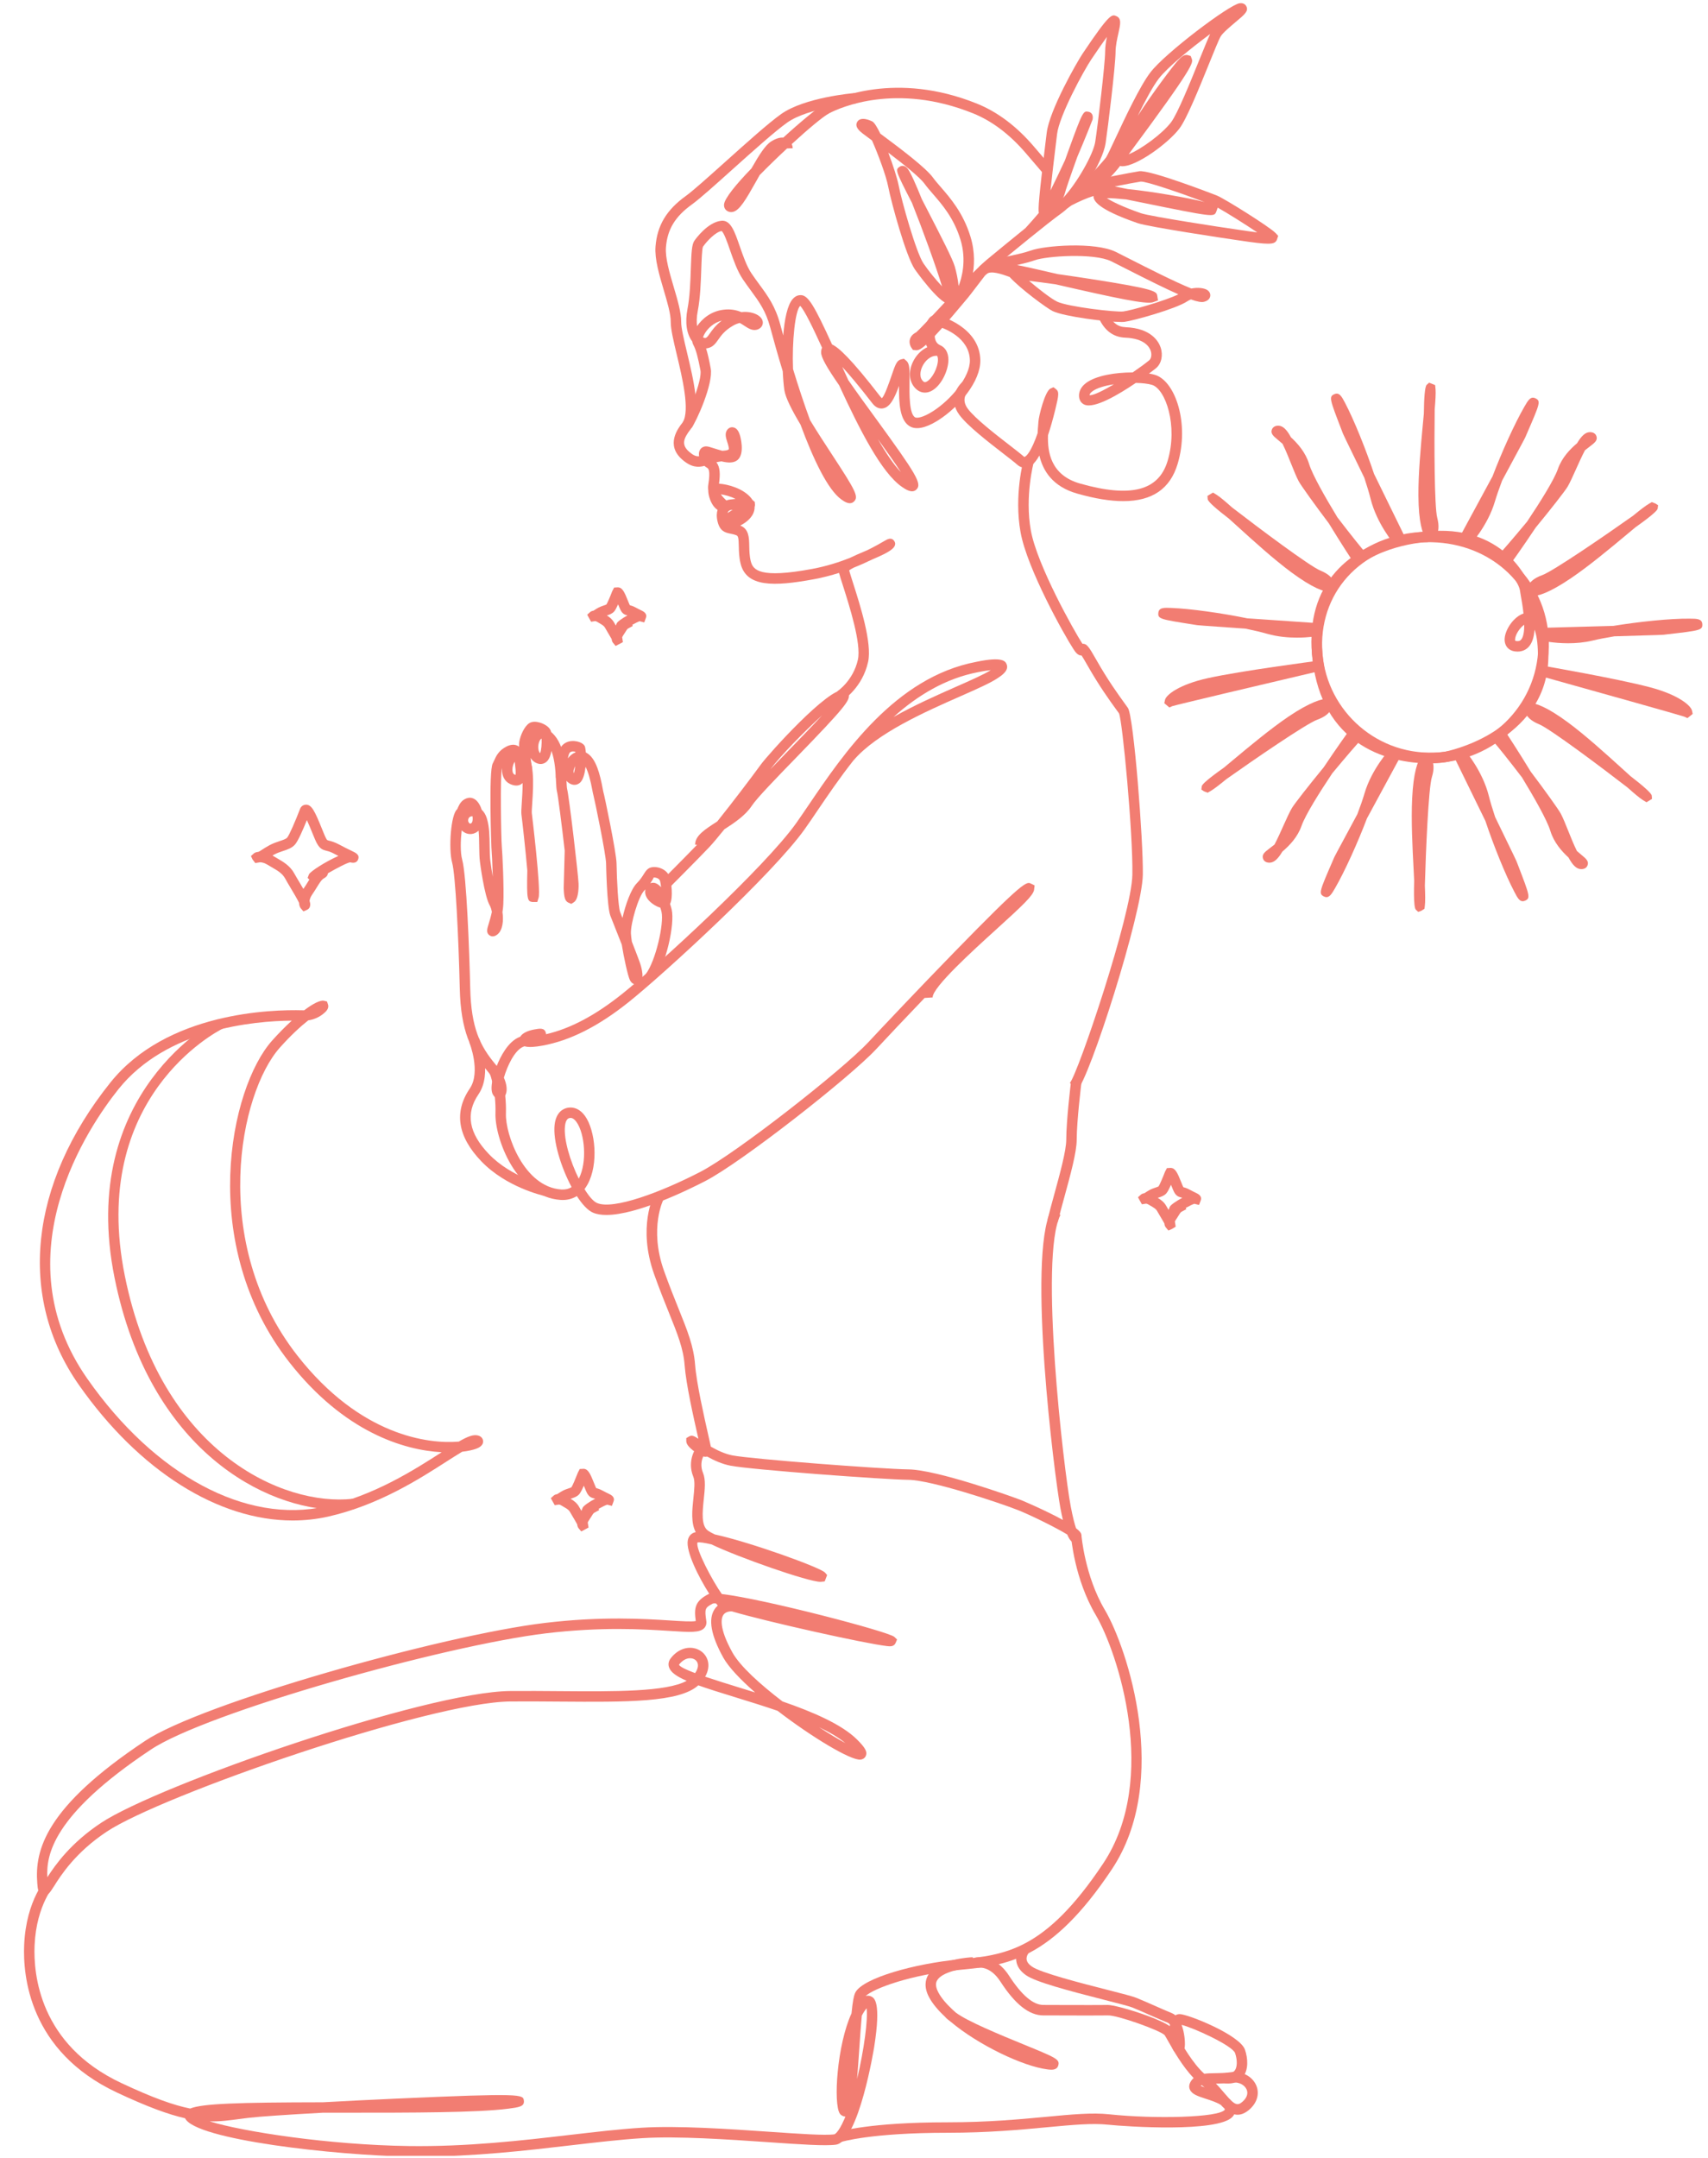 <svg xmlns="http://www.w3.org/2000/svg" xmlns:xlink="http://www.w3.org/1999/xlink" width="342" zoomAndPan="magnify" viewBox="0 0 256.5 324" height="432" preserveAspectRatio="xMidYMid meet" version="1.2"><defs><clipPath id="8cdfbb265f"><path d="M 3 230 L 172 230 L 172 323.684 L 3 323.684 Z M 3 230 "/></clipPath><clipPath id="cbf132a6fc"><path d="M 161 0.316 L 188 0.316 L 188 30 L 161 30 Z M 161 0.316 "/></clipPath><clipPath id="4726936ef9"><path d="M 80.336 110.832 L 80.746 110.832 L 80.746 111.086 L 80.336 111.086 Z M 80.336 110.832 "/></clipPath><clipPath id="21e7299779"><path d="M 80.723 111 C 79.973 111.223 80.574 110.848 80.574 110.848 "/></clipPath></defs><g id="ce3df31194"><path style=" stroke:none;fill-rule:nonzero;fill:#f27d72;fill-opacity:1;" d="M 43.957 228.293 C 32.805 228.293 20.906 220.871 11.84 207.926 C 2.609 194.754 4.375 177.793 16.559 162.559 C 25.039 151.957 40.82 151.562 45.438 151.688 C 45.52 151.691 45.602 151.688 45.68 151.688 C 47.023 150.672 48.109 150.137 48.648 150.258 L 49.105 150.367 L 49.273 150.863 C 49.422 151.426 48.961 151.852 48.766 152.031 C 48.086 152.66 47.23 153.062 46.289 153.203 C 45.172 154.086 43.703 155.418 42.035 157.285 C 35.957 164.086 31.383 186.574 44.664 203.539 C 54.113 215.605 64.367 216.84 68.895 216.449 C 70.262 215.656 71.102 215.352 71.793 215.531 C 72.328 215.672 72.535 216.062 72.551 216.379 C 72.586 217.121 71.762 217.426 71.492 217.527 C 71.035 217.695 70.324 217.863 69.406 217.969 C 68.695 218.395 67.883 218.914 67.117 219.402 C 63.016 222.039 56.82 226.02 49.234 227.719 C 47.504 228.102 45.738 228.293 43.957 228.293 Z M 43.82 153.242 C 38.086 153.293 25.039 154.473 17.785 163.539 C 13.395 169.027 0.074 188.395 13.125 207.023 C 23.27 221.512 36.984 228.859 48.891 226.184 C 56.203 224.547 62.262 220.656 66.27 218.082 C 66.293 218.07 66.312 218.055 66.336 218.043 C 60.664 217.742 51.676 215.039 43.43 204.508 C 29.621 186.871 34.492 163.371 40.863 156.242 C 41.855 155.129 42.863 154.113 43.82 153.242 Z M 43.82 153.242 "/><path style=" stroke:none;fill-rule:nonzero;fill:#f27d72;fill-opacity:1;" d="M 214.789 114.578 C 214.664 114.578 214.543 114.578 214.414 114.578 C 204.598 114.371 196.773 106.219 196.977 96.398 C 197.176 86.75 204.91 79.648 215.039 79.844 C 225.246 80.055 232.793 87.488 232.594 97.137 C 232.391 106.832 224.441 114.578 214.789 114.578 Z M 214.617 81.41 C 210.367 81.41 206.418 82.855 203.465 85.508 C 200.383 88.273 198.637 92.152 198.547 96.43 C 198.359 105.387 205.496 112.82 214.449 113.008 C 223.41 113.223 230.84 106.059 231.023 97.105 C 231.109 92.84 229.492 88.891 226.473 85.988 C 223.492 83.129 219.422 81.504 215.008 81.414 C 214.879 81.41 214.75 81.41 214.617 81.41 Z M 214.617 81.41 "/><path style=" stroke:none;fill-rule:nonzero;fill:#f27d72;fill-opacity:1;" d="M 214.641 114.613 C 211.73 114.613 207.297 114.004 203.582 111.281 C 199.727 108.453 197.52 104.047 197.027 98.184 C 196.605 93.156 197.805 89.012 200.586 85.863 C 205.465 80.34 213.445 79.859 214.082 79.828 C 225.715 78.52 229.656 87.141 229.805 88.414 C 229.828 88.578 229.879 88.852 229.941 89.195 C 230.121 90.195 230.281 91.188 230.375 92.129 C 231.453 92.566 232.484 94.078 232.531 98.234 C 232.668 110.578 219.004 114.027 217.449 114.379 C 216.965 114.488 215.957 114.613 214.641 114.613 Z M 216.352 81.27 C 215.68 81.27 214.973 81.309 214.23 81.391 L 214.176 81.395 C 214.098 81.398 206.281 81.781 201.754 86.91 C 199.273 89.727 198.211 93.473 198.594 98.051 C 199.043 103.441 201.035 107.469 204.512 110.016 C 209.379 113.582 215.781 113.145 217.102 112.848 C 219.438 112.32 231.082 109.133 230.961 98.25 C 230.941 96.418 230.723 95.25 230.449 94.535 C 230.375 95.629 230.113 96.539 229.555 97.137 C 229.207 97.512 228.57 97.93 227.562 97.812 C 226.516 97.695 225.887 96.922 225.965 95.844 C 226.062 94.52 227.285 92.629 228.793 92.113 C 228.676 91.035 228.496 90.027 228.395 89.477 C 228.324 89.09 228.27 88.785 228.25 88.602 C 228.133 87.645 224.984 81.27 216.352 81.27 Z M 228.902 93.801 C 228.23 94.266 227.582 95.262 227.531 95.953 C 227.512 96.227 227.555 96.234 227.738 96.254 C 228.129 96.297 228.305 96.18 228.41 96.066 C 228.789 95.66 228.91 94.793 228.902 93.801 Z M 228.902 93.801 "/><path style=" stroke:none;fill-rule:nonzero;fill:#f27d72;fill-opacity:1;" d="M 214.199 81.395 L 214.164 80.883 C 213.609 80.141 213.039 78.41 213.012 74.418 C 212.988 71.129 213.363 67.078 213.668 63.82 C 213.723 63.219 213.777 62.645 213.828 62.098 C 213.855 59.75 213.977 58.027 214.258 57.777 L 214.621 57.457 L 215.523 57.82 L 215.586 58.445 C 215.633 59.039 215.574 60.09 215.457 61.453 C 215.387 66.418 215.395 76.074 215.84 77.75 C 216.156 78.957 216.074 79.91 215.598 80.578 C 215.348 80.922 215.047 81.121 214.785 81.238 L 214.738 81.359 C 214.699 81.344 214.66 81.324 214.617 81.301 C 214.398 81.375 214.234 81.391 214.199 81.395 Z M 214.199 81.395 "/><path style=" stroke:none;fill-rule:nonzero;fill:#f27d72;fill-opacity:1;" d="M 200.223 89.164 L 199.793 88.887 C 198.871 88.887 197.141 88.305 193.926 85.93 C 191.285 83.977 188.27 81.242 185.852 79.047 C 185.402 78.641 184.973 78.25 184.566 77.883 C 182.703 76.453 181.398 75.32 181.367 74.945 L 181.328 74.461 L 182.16 73.957 L 182.695 74.285 C 183.203 74.602 184.008 75.281 185.027 76.191 C 188.961 79.23 196.684 85.016 198.293 85.668 C 199.445 86.137 200.16 86.773 200.406 87.559 C 200.535 87.965 200.512 88.324 200.445 88.605 L 200.516 88.715 C 200.48 88.738 200.441 88.758 200.398 88.777 C 200.328 88.992 200.242 89.133 200.223 89.164 Z M 200.223 89.164 "/><path style=" stroke:none;fill-rule:nonzero;fill:#f27d72;fill-opacity:1;" d="M 209.383 81.711 C 209.277 81.586 206.762 78.602 205.84 74.934 C 205.613 74.031 205.285 72.93 204.887 71.734 C 201.727 65.258 201.684 65.125 201.664 65.07 C 201.648 65.02 201.566 64.812 201.453 64.512 C 199.691 59.938 199.547 59.562 200.375 59.188 C 201.129 58.848 201.492 59.535 201.996 60.492 C 203.344 63.059 205.133 67.496 206.348 71.152 C 207.863 74.254 209.656 77.914 211.102 80.863 L 209.691 81.555 C 209.68 81.527 209.668 81.504 209.652 81.477 Z M 209.383 81.711 "/><path style=" stroke:none;fill-rule:nonzero;fill:#f27d72;fill-opacity:1;" d="M 194.781 95.738 C 193.457 95.738 191.875 95.609 190.324 95.168 C 189.43 94.914 188.309 94.648 187.074 94.395 C 179.887 93.895 179.746 93.863 179.691 93.848 C 179.648 93.84 179.434 93.809 179.125 93.758 C 174.262 92.992 173.867 92.93 173.953 92.023 C 174.035 91.203 174.816 91.234 175.895 91.277 C 178.789 91.391 183.523 92.059 187.301 92.836 C 190.746 93.074 194.812 93.355 198.09 93.578 L 197.98 95.145 C 197.953 95.141 197.926 95.141 197.898 95.137 L 197.965 95.488 C 197.871 95.504 196.562 95.738 194.781 95.738 Z M 194.781 95.738 "/><path style=" stroke:none;fill-rule:nonzero;fill:#f27d72;fill-opacity:1;" d="M 203.258 84.426 C 203.113 84.211 201.395 81.594 199.555 78.574 C 197.461 75.797 195.387 72.914 195.031 72.254 C 194.691 71.625 194.309 70.66 193.898 69.641 C 193.57 68.816 193.07 67.562 192.609 66.637 C 192.352 66.406 192.109 66.207 191.906 66.039 C 191.227 65.477 190.777 65.105 191.008 64.484 C 191.074 64.305 191.324 63.902 191.977 63.914 C 192.691 63.93 193.27 64.551 193.867 65.656 C 194.871 66.578 196.062 67.91 196.594 69.66 C 197.09 71.293 199.02 74.668 200.852 77.688 C 202.809 80.242 204.723 82.645 205.051 82.934 L 204.215 84.254 C 204.148 84.219 204.047 84.133 203.91 83.996 Z M 203.258 84.426 "/><path style=" stroke:none;fill-rule:nonzero;fill:#f27d72;fill-opacity:1;" d="M 229.52 89.77 C 229.5 89.738 229.418 89.594 229.355 89.375 C 229.312 89.355 229.277 89.332 229.242 89.309 L 229.316 89.203 C 229.262 88.922 229.254 88.559 229.398 88.16 C 229.68 87.387 230.418 86.777 231.59 86.359 C 233.227 85.773 241.18 80.312 245.234 77.441 C 246.293 76.574 247.125 75.926 247.645 75.629 L 248.062 75.387 L 248.598 75.594 L 249.004 75.859 L 248.945 76.344 C 248.93 76.473 248.762 76.684 248.465 76.961 L 248.469 76.965 C 248.461 76.969 248.457 76.973 248.449 76.977 C 247.883 77.504 246.875 78.27 245.625 79.152 C 245.207 79.5 244.758 79.871 244.297 80.258 C 241.785 82.352 238.66 84.957 235.941 86.801 C 232.652 89.027 230.906 89.555 229.977 89.512 Z M 229.52 89.77 "/><path style=" stroke:none;fill-rule:nonzero;fill:#f27d72;fill-opacity:1;" d="M 220.672 81.941 L 220.41 81.703 C 220.398 81.727 220.387 81.75 220.371 81.773 L 218.992 81.027 C 220.559 78.137 222.5 74.551 224.145 71.512 C 225.516 67.906 227.48 63.555 228.934 61.051 C 229.477 60.113 229.859 59.441 230.605 59.812 C 231.418 60.223 231.258 60.59 229.301 65.105 C 229.18 65.391 229.09 65.59 229.066 65.648 C 229.051 65.695 229.004 65.824 225.582 72.156 C 225.137 73.336 224.758 74.426 224.492 75.32 C 223.422 78.945 220.785 81.824 220.672 81.941 Z M 220.672 81.941 "/><path style=" stroke:none;fill-rule:nonzero;fill:#f27d72;fill-opacity:1;" d="M 235.5 96.582 C 233.309 96.582 231.617 96.207 231.512 96.184 L 231.594 95.836 C 231.562 95.836 231.535 95.84 231.508 95.84 L 231.465 94.27 C 234.75 94.184 238.824 94.07 242.281 93.973 C 246.086 93.355 250.848 92.848 253.738 92.887 C 254.816 92.891 255.598 92.891 255.645 93.715 C 255.695 94.625 255.297 94.672 250.398 95.234 C 250.094 95.27 249.879 95.297 249.82 95.305 C 249.777 95.312 249.637 95.336 242.438 95.539 C 241.195 95.742 240.066 95.961 239.16 96.18 C 237.906 96.48 236.633 96.582 235.5 96.582 Z M 235.5 96.582 "/><path style=" stroke:none;fill-rule:nonzero;fill:#f27d72;fill-opacity:1;" d="M 226.684 84.91 L 226.047 84.453 C 225.906 84.586 225.801 84.668 225.73 84.703 L 225.055 83.285 C 225.34 83.043 227.305 80.762 229.336 78.312 C 231.305 75.367 233.387 72.051 233.949 70.438 C 234.551 68.707 235.797 67.426 236.84 66.547 C 237.473 65.48 238.07 64.883 238.777 64.883 C 238.785 64.883 238.793 64.883 238.805 64.883 C 239.48 64.898 239.688 65.312 239.746 65.492 C 239.953 66.121 239.488 66.477 238.785 67.012 C 238.562 67.18 238.301 67.379 238.02 67.609 C 237.547 68.512 237 69.727 236.641 70.531 C 236.191 71.531 235.77 72.477 235.406 73.09 C 235.023 73.734 232.836 76.527 230.625 79.211 C 228.664 82.156 226.836 84.703 226.684 84.91 Z M 226.684 84.91 "/><path style=" stroke:none;fill-rule:nonzero;fill:#f27d72;fill-opacity:1;" d="M 212.98 136.918 L 212.625 136.582 C 212.531 136.492 212.465 136.227 212.418 135.824 C 212.418 135.82 212.418 135.812 212.418 135.805 C 212.332 135.035 212.328 133.77 212.375 132.242 C 212.348 131.695 212.32 131.117 212.289 130.52 C 212.117 127.254 211.91 123.188 212.07 119.902 C 212.262 115.938 212.898 114.227 213.48 113.504 L 213.547 112.98 C 213.582 112.988 213.746 113.008 213.957 113.09 C 214 113.07 214.043 113.055 214.082 113.039 L 214.125 113.164 C 214.379 113.289 214.676 113.5 214.906 113.855 C 215.359 114.543 215.402 115.496 215.031 116.688 C 214.52 118.348 214.113 127.988 213.98 132.957 C 214.035 134.32 214.055 135.379 213.98 135.969 L 213.922 136.449 L 213.438 136.754 Z M 212.98 136.918 "/><path style=" stroke:none;fill-rule:nonzero;fill:#f27d72;fill-opacity:1;" d="M 181.355 119.023 L 180.82 118.816 L 180.414 118.551 L 180.473 118.066 C 180.488 117.938 180.66 117.727 180.953 117.449 L 180.953 117.445 C 180.957 117.441 180.965 117.438 180.969 117.434 C 181.535 116.906 182.543 116.145 183.793 115.262 C 184.215 114.914 184.66 114.543 185.121 114.156 C 187.633 112.062 190.758 109.453 193.477 107.609 C 196.766 105.383 198.602 104.879 199.441 104.898 L 199.898 104.641 C 199.918 104.672 200 104.816 200.062 105.035 C 200.105 105.055 200.141 105.078 200.176 105.102 L 200.105 105.211 C 200.156 105.492 200.164 105.855 200.02 106.25 C 199.738 107.027 199 107.633 197.828 108.055 C 196.195 108.637 188.234 114.105 184.18 116.977 C 183.125 117.84 182.293 118.488 181.777 118.781 Z M 181.355 119.023 "/><path style=" stroke:none;fill-rule:nonzero;fill:#f27d72;fill-opacity:1;" d="M 199.203 134.703 C 199.086 134.703 198.957 134.672 198.816 134.598 C 198.004 134.188 198.16 133.82 200.117 129.309 C 200.242 129.02 200.328 128.82 200.352 128.762 C 200.367 128.719 200.414 128.586 203.84 122.246 C 204.289 121.07 204.664 119.984 204.926 119.09 C 205.996 115.465 208.637 112.59 208.75 112.469 L 209.008 112.711 C 209.02 112.684 209.035 112.66 209.047 112.637 L 210.426 113.383 C 208.863 116.27 206.922 119.852 205.277 122.891 C 203.91 126.496 201.941 130.855 200.488 133.363 C 200.047 134.117 199.707 134.703 199.203 134.703 Z M 199.203 134.703 "/><path style=" stroke:none;fill-rule:nonzero;fill:#f27d72;fill-opacity:1;" d="M 190.641 129.527 C 190.633 129.527 190.625 129.527 190.617 129.527 C 189.938 129.516 189.73 129.098 189.672 128.918 C 189.469 128.289 189.934 127.934 190.633 127.398 C 190.855 127.234 191.117 127.035 191.402 126.801 C 191.875 125.902 192.418 124.684 192.777 123.879 C 193.227 122.879 193.652 121.934 194.016 121.32 C 194.398 120.676 196.586 117.887 198.789 115.203 C 200.754 112.258 202.586 109.711 202.738 109.5 L 203.371 109.961 C 203.516 109.828 203.625 109.742 203.691 109.711 L 204.363 111.129 C 204.078 111.367 202.117 113.645 200.082 116.098 C 198.117 119.043 196.035 122.359 195.469 123.977 C 194.867 125.703 193.621 126.984 192.578 127.863 C 191.945 128.93 191.348 129.527 190.641 129.527 Z M 190.641 129.527 "/><path style=" stroke:none;fill-rule:nonzero;fill:#f27d72;fill-opacity:1;" d="M 247.262 120.453 L 246.723 120.129 C 246.219 119.812 245.418 119.133 244.398 118.227 C 240.473 115.191 232.738 109.395 231.129 108.742 C 229.973 108.273 229.258 107.637 229.012 106.852 C 228.887 106.449 228.906 106.086 228.973 105.809 L 228.902 105.695 C 228.938 105.676 228.977 105.656 229.02 105.637 C 229.09 105.418 229.18 105.277 229.199 105.246 L 229.629 105.523 C 230.551 105.527 232.277 106.105 235.492 108.48 C 238.137 110.438 241.152 113.176 243.578 115.371 C 244.023 115.777 244.457 116.168 244.859 116.531 C 246.719 117.965 248.023 119.094 248.055 119.469 L 248.09 119.953 Z M 247.262 120.453 "/><path style=" stroke:none;fill-rule:nonzero;fill:#f27d72;fill-opacity:1;" d="M 228.676 135.316 C 228.156 135.316 227.84 134.707 227.426 133.918 C 226.078 131.355 224.289 126.922 223.07 123.258 C 221.555 120.156 219.766 116.5 218.32 113.547 L 219.73 112.859 C 219.742 112.883 219.754 112.906 219.766 112.934 L 220.035 112.703 C 220.141 112.828 222.66 115.812 223.578 119.477 C 223.805 120.383 224.137 121.484 224.535 122.68 C 227.695 129.156 227.738 129.293 227.754 129.344 C 227.77 129.387 227.848 129.59 227.961 129.879 C 229.727 134.473 229.871 134.852 229.043 135.227 C 228.91 135.285 228.789 135.316 228.676 135.316 Z M 228.676 135.316 "/><path style=" stroke:none;fill-rule:nonzero;fill:#f27d72;fill-opacity:1;" d="M 237.477 130.496 C 237.465 130.496 237.453 130.496 237.441 130.496 C 236.727 130.48 236.148 129.859 235.555 128.754 C 234.547 127.832 233.355 126.5 232.824 124.75 C 232.328 123.121 230.402 119.746 228.566 116.727 C 226.613 114.172 224.695 111.766 224.371 111.477 L 225.203 110.156 C 225.27 110.191 225.375 110.281 225.508 110.418 L 226.164 109.984 C 226.305 110.203 228.031 112.82 229.871 115.848 C 231.965 118.617 234.031 121.496 234.387 122.156 C 234.727 122.785 235.109 123.75 235.52 124.77 C 235.848 125.594 236.348 126.848 236.812 127.773 C 237.07 128.004 237.309 128.203 237.512 128.371 C 238.191 128.934 238.641 129.309 238.41 129.926 C 238.348 130.102 238.129 130.496 237.477 130.496 Z M 237.477 130.496 "/><path style=" stroke:none;fill-rule:nonzero;fill:#f27d72;fill-opacity:1;" d="M 175.609 106.223 L 174.848 105.582 L 174.957 105.07 C 175.141 104.324 177.051 102.777 181.406 101.816 C 186.336 100.727 197.352 99.285 197.816 99.227 L 198.098 100.77 C 189.598 102.762 176.711 105.812 176.055 106.023 Z M 175.609 106.223 "/><path style=" stroke:none;fill-rule:nonzero;fill:#f27d72;fill-opacity:1;" d="M 253.414 107.82 L 252.914 107.594 C 252.32 107.379 239.57 103.801 231.16 101.453 L 231.504 99.922 C 231.969 100 242.914 101.898 247.793 103.191 C 252.105 104.332 253.949 105.957 254.102 106.711 L 254.199 107.191 Z M 253.414 107.82 "/><path style=" stroke:none;fill-rule:nonzero;fill:#f27d72;fill-opacity:1;" d="M 45.57 136.844 L 45.172 136.379 C 45.027 136.207 44.93 135.918 44.91 135.555 C 44.652 135.008 44.043 133.98 43.645 133.32 C 43.328 132.785 43.027 132.281 42.82 131.895 C 42.398 131.129 41.688 130.719 40.789 130.199 C 40.562 130.07 40.332 129.934 40.102 129.793 C 39.672 129.527 39.273 129.473 39.051 129.465 C 39.008 129.473 38.969 129.48 38.926 129.488 L 38.344 129.582 L 37.938 129.062 L 37.684 128.531 L 38.125 128.137 C 38.266 128.008 38.504 127.93 38.797 127.902 C 38.93 127.855 39.066 127.77 39.316 127.605 C 39.586 127.426 39.926 127.203 40.418 126.934 C 40.98 126.625 41.523 126.445 42 126.285 C 42.496 126.121 42.926 125.98 43.125 125.766 C 43.434 125.422 44.371 123.25 45.066 121.438 L 45.109 121.34 C 45.301 120.992 45.602 120.82 46.004 120.816 C 46.824 120.863 47.27 121.785 48.336 124.406 C 48.586 125.027 48.809 125.582 48.961 125.863 C 49.117 126.145 49.117 126.145 49.418 126.223 C 49.75 126.305 50.254 126.43 51.008 126.84 C 51.676 127.207 52.324 127.516 52.77 127.73 C 53.48 128.07 54.039 128.34 53.781 129.035 C 53.664 129.348 53.363 129.684 52.594 129.473 C 52.191 129.5 50.531 130.371 49.242 131.121 C 49.23 131.359 49.094 131.633 48.648 131.875 C 48.293 132.07 47.996 132.555 47.586 133.219 C 47.375 133.562 47.137 133.941 46.852 134.355 C 46.602 134.723 46.512 135.047 46.488 135.266 C 46.531 135.391 46.559 135.5 46.574 135.594 C 46.676 136.273 46.285 136.527 46.113 136.602 Z M 40.918 128.453 C 40.922 128.453 40.922 128.453 40.922 128.453 C 41.145 128.59 41.363 128.715 41.578 128.84 C 42.555 129.406 43.562 129.988 44.195 131.145 C 44.398 131.516 44.688 132 44.996 132.516 C 45.207 132.867 45.391 133.184 45.559 133.469 C 45.559 133.469 45.562 133.465 45.562 133.465 C 45.832 133.074 46.051 132.715 46.25 132.395 C 46.32 132.281 46.391 132.168 46.457 132.062 L 46.195 131.816 L 46.391 131.297 C 46.57 130.848 48.914 129.355 50.816 128.516 C 50.633 128.422 50.445 128.324 50.25 128.219 C 49.676 127.902 49.324 127.812 49.039 127.746 C 48.453 127.598 48.035 127.441 47.586 126.613 C 47.414 126.305 47.16 125.691 46.879 125 C 46.676 124.492 46.363 123.73 46.086 123.133 C 45.551 124.461 44.754 126.32 44.277 126.832 C 43.801 127.344 43.168 127.555 42.492 127.777 C 42.059 127.922 41.609 128.07 41.172 128.309 C 41.082 128.359 41 128.406 40.918 128.453 Z M 40.918 128.453 "/><path style=" stroke:none;fill-rule:nonzero;fill:#f27d72;fill-opacity:1;" d="M 92.453 96.988 L 92.066 96.523 C 91.949 96.387 91.875 96.184 91.852 95.949 C 91.73 95.727 91.453 95.262 91.273 94.961 C 91.117 94.691 90.965 94.441 90.859 94.25 C 90.711 93.977 90.453 93.82 90.008 93.562 L 89.656 93.355 C 89.543 93.285 89.438 93.262 89.371 93.254 C 89.363 93.258 89.352 93.258 89.344 93.258 L 88.77 93.352 L 88.184 92.297 L 88.621 91.902 C 88.754 91.785 88.93 91.719 89.125 91.691 C 89.164 91.672 89.203 91.641 89.258 91.605 C 89.398 91.512 89.574 91.398 89.832 91.254 C 90.125 91.098 90.414 90.996 90.676 90.91 C 90.824 90.859 91.023 90.793 91.074 90.75 C 91.199 90.578 91.637 89.566 91.949 88.746 L 92.23 88.215 L 92.805 88.184 C 93.496 88.223 93.785 88.93 94.305 90.211 C 94.418 90.488 94.516 90.738 94.586 90.871 C 94.812 90.93 95.082 91.008 95.445 91.207 C 95.77 91.387 96.082 91.535 96.297 91.641 C 96.605 91.789 97.25 92.098 96.996 92.781 L 96.75 93.453 L 96.066 93.273 C 95.836 93.344 95.387 93.57 94.949 93.812 L 95.035 93.98 L 94.277 94.395 C 94.199 94.441 94.039 94.691 93.902 94.918 C 93.797 95.094 93.676 95.285 93.527 95.496 C 93.477 95.578 93.445 95.645 93.43 95.699 C 93.441 95.742 93.449 95.785 93.457 95.824 L 93.547 96.414 Z M 91.141 92.41 C 91.547 92.66 91.953 92.977 92.238 93.496 C 92.301 93.617 92.387 93.762 92.484 93.922 L 92.609 93.605 C 92.707 93.355 93.43 92.832 94.23 92.402 C 94.215 92.398 94.203 92.395 94.188 92.391 C 93.848 92.305 93.512 92.184 93.215 91.637 C 93.125 91.477 92.992 91.16 92.848 90.801 C 92.844 90.781 92.832 90.762 92.824 90.742 C 92.605 91.23 92.391 91.641 92.219 91.824 C 91.918 92.152 91.52 92.281 91.172 92.398 C 91.16 92.402 91.152 92.406 91.141 92.41 Z M 95.934 93.242 C 95.938 93.242 95.945 93.242 95.949 93.246 Z M 95.934 93.242 "/><path style=" stroke:none;fill-rule:nonzero;fill:#f27d72;fill-opacity:1;" d="M 87.293 229.938 L 86.902 229.477 C 86.781 229.332 86.703 229.121 86.68 228.875 C 86.551 228.625 86.242 228.109 86.047 227.777 C 85.875 227.492 85.711 227.219 85.598 227.012 C 85.43 226.703 85.141 226.527 84.645 226.242 L 84.27 226.02 C 84.129 225.93 84 225.906 83.922 225.898 C 83.91 225.902 83.898 225.902 83.887 225.906 L 83.309 225.996 L 82.719 224.945 L 83.156 224.551 C 83.289 224.434 83.465 224.367 83.668 224.34 C 83.711 224.316 83.781 224.27 83.844 224.23 C 83.992 224.133 84.184 224.008 84.457 223.855 C 84.77 223.684 85.082 223.578 85.363 223.484 C 85.523 223.43 85.77 223.348 85.82 223.297 C 85.965 223.105 86.438 222 86.785 221.098 L 87.066 220.562 L 87.648 220.531 C 88.355 220.57 88.66 221.324 89.215 222.688 C 89.344 223 89.453 223.285 89.531 223.426 C 89.73 223.484 90.039 223.562 90.484 223.805 C 90.84 224 91.18 224.16 91.414 224.277 C 91.758 224.441 92.395 224.746 92.141 225.43 L 91.891 226.102 L 91.191 225.918 C 90.938 225.988 90.398 226.262 89.891 226.543 L 89.984 226.727 L 89.219 227.145 C 89.113 227.203 88.953 227.461 88.785 227.734 C 88.672 227.926 88.539 228.133 88.383 228.363 C 88.312 228.465 88.277 228.555 88.262 228.621 C 88.277 228.672 88.285 228.723 88.293 228.77 L 88.383 229.355 Z M 87.395 226.977 C 87.398 226.98 87.398 226.984 87.402 226.992 C 87.402 226.988 87.402 226.988 87.406 226.984 Z M 85.688 225.031 C 86.16 225.312 86.648 225.66 86.977 226.262 C 87.066 226.422 87.188 226.625 87.316 226.848 L 87.5 226.379 C 87.609 226.102 88.469 225.5 89.383 225.023 C 89.301 224.996 89.234 224.98 89.168 224.965 C 88.812 224.875 88.469 224.746 88.156 224.18 C 88.062 224.004 87.918 223.664 87.762 223.277 C 87.734 223.215 87.707 223.145 87.676 223.07 C 87.422 223.652 87.164 224.156 86.969 224.367 C 86.648 224.711 86.246 224.844 85.859 224.973 C 85.805 224.992 85.746 225.012 85.688 225.031 Z M 91.066 225.887 C 91.07 225.887 91.074 225.887 91.078 225.891 Z M 91.066 225.887 "/><path style=" stroke:none;fill-rule:nonzero;fill:#f27d72;fill-opacity:1;" d="M 175.469 184.758 L 175.078 184.293 C 174.957 184.148 174.879 183.941 174.859 183.695 C 174.73 183.449 174.43 182.945 174.234 182.621 C 174.059 182.324 173.891 182.047 173.773 181.832 C 173.609 181.527 173.32 181.348 172.824 181.062 L 172.445 180.84 C 172.305 180.754 172.18 180.727 172.102 180.719 C 172.09 180.723 172.078 180.723 172.062 180.727 L 171.484 180.82 L 170.895 179.766 L 171.332 179.371 C 171.465 179.254 171.641 179.188 171.844 179.16 C 171.887 179.137 171.957 179.09 172.016 179.055 C 172.164 178.953 172.355 178.828 172.633 178.676 C 172.949 178.504 173.258 178.398 173.539 178.305 C 173.699 178.254 173.941 178.172 173.992 178.121 C 174.141 177.926 174.617 176.816 174.961 175.918 L 175.242 175.383 L 175.824 175.352 C 176.531 175.391 176.84 176.141 177.391 177.504 C 177.52 177.82 177.629 178.105 177.707 178.246 C 177.906 178.305 178.219 178.383 178.664 178.625 C 179.012 178.82 179.352 178.98 179.586 179.094 C 179.93 179.258 180.57 179.566 180.316 180.25 L 180.066 180.918 L 179.367 180.742 C 179.117 180.812 178.578 181.082 178.066 181.363 L 178.16 181.547 L 177.395 181.965 C 177.293 182.023 177.129 182.285 176.961 182.559 C 176.844 182.746 176.719 182.957 176.559 183.184 C 176.488 183.285 176.453 183.371 176.438 183.438 C 176.453 183.492 176.465 183.543 176.469 183.59 L 176.559 184.18 L 176.012 184.516 Z M 175.57 181.797 C 175.574 181.801 175.578 181.805 175.578 181.812 C 175.578 181.809 175.582 181.809 175.582 181.805 Z M 173.863 179.852 C 174.336 180.133 174.824 180.48 175.152 181.078 C 175.242 181.242 175.363 181.445 175.492 181.664 L 175.676 181.199 C 175.785 180.922 176.645 180.32 177.559 179.844 C 177.48 179.816 177.414 179.801 177.348 179.785 C 176.988 179.695 176.645 179.57 176.332 179 C 176.234 178.824 176.094 178.484 175.938 178.094 C 175.91 178.035 175.883 177.965 175.852 177.891 C 175.598 178.473 175.34 178.977 175.145 179.188 C 174.828 179.531 174.406 179.672 174.035 179.797 C 173.98 179.812 173.922 179.832 173.863 179.852 Z M 179.246 180.711 C 179.25 180.711 179.258 180.715 179.262 180.715 Z M 179.246 180.711 "/><path style=" stroke:none;fill-rule:nonzero;fill:#f27d72;fill-opacity:1;" d="M 75.008 164.992 C 74.789 164.992 74.336 164.914 74.012 164.324 C 73.707 163.77 73.809 162.812 74 161.961 C 73.805 161.605 73.531 161.203 73.164 160.766 C 70.734 157.867 69.199 154.797 69.047 148.434 C 68.863 140.594 68.398 131.297 67.898 129.508 C 67.332 127.477 67.707 122.195 68.664 121.504 C 68.664 121.492 68.734 121.34 68.777 121.238 C 68.984 120.777 69.336 120.008 70.312 119.801 C 70.621 119.738 71.426 119.707 72.051 120.883 C 72.16 121.086 72.258 121.32 72.34 121.578 C 72.664 121.875 72.938 122.297 73.113 122.871 C 73.5 124.125 73.52 125.605 73.535 127.035 C 73.547 127.84 73.555 128.598 73.633 129.223 C 73.73 129.992 73.859 130.84 74.008 131.645 C 73.953 129.723 73.852 127.867 73.797 127.227 C 73.785 127.125 73.375 115.754 73.996 114.633 C 74.07 114.488 74.137 114.34 74.207 114.188 C 74.496 113.543 74.895 112.66 76.086 112.074 C 76.727 111.762 77.301 111.734 77.785 112 C 78.07 112.156 78.281 112.387 78.434 112.66 C 78.586 112.742 78.734 112.848 78.875 112.973 C 80.238 114.211 80.152 117.301 79.926 120.625 C 79.887 121.223 79.84 121.898 79.863 122.082 C 79.879 122.195 81.258 133.598 80.887 134.781 L 80.684 135.434 L 79.945 135.434 C 79.219 135.312 79.082 135.148 79.191 130.703 C 78.922 127.668 78.48 123.648 78.305 122.281 C 78.266 121.961 78.297 121.457 78.359 120.52 C 78.41 119.809 78.484 118.684 78.484 117.566 C 78.438 117.613 78.391 117.652 78.34 117.691 C 78.02 117.926 77.453 118.113 76.598 117.711 C 75.812 117.344 75.371 116.539 75.383 115.504 C 75.383 115.453 75.387 115.402 75.391 115.352 C 75.383 115.363 75.375 115.375 75.371 115.387 C 75.102 116.316 75.25 125.898 75.359 127.086 C 75.449 128.094 75.711 133.254 75.582 135.82 C 75.562 136.207 75.516 136.582 75.457 136.938 C 75.641 138.207 75.504 139.668 74.695 140.305 C 74.137 140.746 73.723 140.578 73.523 140.445 C 72.969 140.062 73.148 139.48 73.398 138.672 C 73.539 138.211 73.73 137.598 73.863 136.918 C 73.797 136.547 73.695 136.199 73.551 135.953 C 72.727 134.516 72.082 129.469 72.078 129.418 C 71.988 128.707 71.977 127.902 71.965 127.055 C 71.957 126.27 71.945 125.465 71.871 124.723 C 71.246 125.293 70.402 125.395 69.711 124.969 C 69.57 124.887 69.445 124.785 69.332 124.672 C 69.172 126.125 69.105 127.992 69.41 129.082 C 70.059 131.41 70.484 142.734 70.617 148.395 C 70.758 154.328 72.098 157.051 74.367 159.758 C 74.445 159.852 74.523 159.949 74.598 160.043 C 75.105 158.758 76.258 156.375 78.055 155.684 L 78.133 155.652 C 78.457 155.09 79.336 154.734 80.211 154.574 C 81.039 154.418 81.75 154.289 81.961 155.039 C 81.988 155.125 82.004 155.207 82.012 155.281 C 85.652 154.441 89.414 152.445 93.477 149.195 C 98.758 144.973 114.891 130.176 119.574 123.582 C 120.148 122.77 120.773 121.848 121.453 120.848 C 126.625 113.219 134.438 101.688 146.609 99.375 C 150.664 98.516 151 99.336 151.168 99.727 C 151.562 100.664 150.438 101.414 149.832 101.816 C 148.699 102.57 146.715 103.445 144.199 104.555 C 138.918 106.883 131.684 110.074 128.195 114.148 L 128.188 114.145 C 126.105 116.781 124.305 119.438 122.75 121.727 C 122.066 122.738 121.434 123.672 120.852 124.488 C 116.094 131.195 99.785 146.16 94.457 150.422 C 89.863 154.098 85.602 156.25 81.426 157 C 80.441 157.176 79.434 157.297 78.77 157.09 L 78.617 157.148 C 77.289 157.66 76.18 160.055 75.672 161.805 C 76.141 162.879 76.184 163.777 75.941 164.332 C 75.766 164.727 75.43 164.973 75.043 164.992 C 75.031 164.992 75.02 164.992 75.008 164.992 Z M 70.875 122.559 C 70.668 122.559 70.422 122.684 70.336 122.961 C 70.234 123.301 70.398 123.551 70.527 123.629 C 70.574 123.66 70.664 123.715 70.832 123.547 C 70.938 123.445 71.023 123.129 70.973 122.66 C 70.973 122.629 70.969 122.598 70.961 122.566 C 70.934 122.562 70.902 122.559 70.875 122.559 Z M 77.293 114.367 C 77.113 114.648 76.961 115.07 76.953 115.527 C 76.949 115.754 76.984 116.16 77.262 116.289 C 77.324 116.316 77.371 116.336 77.41 116.348 C 77.5 115.957 77.379 115.035 77.332 114.66 Z M 148.793 100.617 C 148.234 100.676 147.562 100.777 146.918 100.914 C 141.996 101.852 137.789 104.422 134.195 107.645 C 137.324 105.875 140.723 104.375 143.566 103.117 C 145.789 102.137 147.727 101.285 148.793 100.617 Z M 148.793 100.617 "/><path style=" stroke:none;fill-rule:nonzero;fill:#f27d72;fill-opacity:1;" d="M 85.789 135.715 L 85.32 135.508 C 84.859 135.266 84.703 134.762 84.652 133.352 L 84.805 127.727 C 84.371 123.938 83.793 119.398 83.648 118.855 C 83.559 118.523 83.535 118.02 83.5 117.32 C 83.445 116.059 83.355 114.191 82.812 112.738 C 82.703 113.391 82.484 113.984 82.113 114.34 C 81.652 114.77 81.02 114.828 80.418 114.5 C 80.117 114.336 79.867 114.094 79.676 113.793 C 79.75 114.352 79.836 114.918 79.918 115.383 L 78.371 115.648 C 78.277 115.109 77.82 112.363 77.98 111.398 C 78.148 110.375 78.762 109.039 79.488 108.578 C 79.977 108.27 80.609 108.359 81.059 108.488 C 81.664 108.664 82.406 109.062 82.684 109.641 C 82.711 109.703 82.742 109.793 82.766 109.906 C 82.84 109.965 82.914 110.031 82.988 110.102 C 84.816 111.871 84.977 115.234 85.07 117.246 C 85.094 117.758 85.121 118.281 85.164 118.449 C 85.453 119.527 86.816 131.094 86.887 132.676 C 86.891 132.77 86.98 134.961 86.172 135.473 Z M 81.336 110.902 C 81.328 110.902 81.32 110.906 81.312 110.906 C 81.141 110.977 80.879 111.402 80.836 112.031 C 80.805 112.492 80.918 112.914 81.109 113.082 C 81.301 112.68 81.371 111.633 81.336 110.902 Z M 81.336 110.902 "/><path style=" stroke:none;fill-rule:nonzero;fill:#f27d72;fill-opacity:1;" d="M 95.512 147.801 C 95.207 147.801 94.836 147.652 94.586 147.133 C 94.285 146.504 93.684 143.777 93.375 141.828 C 93.051 141 92.715 140.16 92.426 139.43 C 92.078 138.551 91.793 137.832 91.66 137.488 C 91.137 136.109 91.02 129.715 91.02 129.648 C 91 128.281 89.281 119.957 89.102 119.332 C 89.074 119.258 89.035 119.055 88.98 118.766 C 88.672 117.07 88.32 115.855 87.934 115.133 C 87.828 116.105 87.594 117.027 87.16 117.461 C 86.715 117.906 86.082 117.965 85.512 117.613 C 85.176 117.406 84.922 117.117 84.762 116.781 L 83.477 116.785 C 83.473 115.918 83.523 113.012 84.344 112.02 C 84.793 111.48 85.445 111.211 86.23 111.262 C 86.66 111.289 87.477 111.473 87.789 111.977 C 87.871 112.113 87.941 112.488 87.977 112.98 C 88.027 113.004 88.074 113.031 88.121 113.059 C 89.508 113.852 90.113 116.246 90.523 118.48 C 90.559 118.668 90.582 118.809 90.602 118.875 C 90.777 119.434 92.562 128.004 92.59 129.625 C 92.629 132.137 92.844 136.184 93.129 136.93 C 93.199 137.125 93.324 137.438 93.48 137.832 C 93.918 135.852 94.766 133.48 95.648 132.598 C 96.141 132.105 96.422 131.652 96.652 131.289 C 96.961 130.797 97.25 130.332 97.852 130.219 C 98.793 130.035 100.297 130.523 100.648 131.902 C 100.797 132.477 101.125 134.715 100.625 135.723 C 100.738 136.043 100.82 136.332 100.871 136.566 C 101.363 138.727 100.035 144.805 98.238 147.191 L 96.984 146.246 C 98.469 144.273 99.742 138.68 99.344 136.914 C 99.293 136.699 99.234 136.484 99.164 136.281 C 98.465 136.09 97.684 135.547 97.285 135.012 C 96.926 134.531 96.805 134.012 96.934 133.527 C 96.879 133.586 96.82 133.648 96.758 133.707 C 95.867 134.598 94.68 138.707 94.75 140.168 C 94.766 140.48 94.816 140.906 94.891 141.387 C 95.332 142.512 95.754 143.602 96.031 144.359 C 96.344 145.219 96.957 147.27 95.855 147.734 C 95.766 147.773 95.645 147.801 95.512 147.801 Z M 98.07 132.543 C 98.117 132.543 98.164 132.543 98.211 132.551 C 98.594 132.598 98.953 132.848 99.277 133.207 C 99.242 132.871 99.195 132.551 99.129 132.289 C 99.008 131.816 98.324 131.723 98.145 131.762 C 98.172 131.762 98.086 131.957 97.98 132.121 C 97.891 132.273 97.781 132.441 97.656 132.625 C 97.785 132.57 97.926 132.543 98.07 132.543 Z M 86.375 115.043 C 86.203 115.336 86.047 115.809 86.18 116.098 C 86.266 115.848 86.332 115.465 86.375 115.043 Z M 86.047 112.824 C 85.863 112.824 85.676 112.871 85.555 113.02 C 85.453 113.141 85.359 113.445 85.281 113.863 C 85.605 113.438 86 113.133 86.418 112.965 C 86.418 112.934 86.414 112.906 86.41 112.879 C 86.309 112.848 86.18 112.824 86.047 112.824 Z M 86.047 112.824 "/><path style=" stroke:none;fill-rule:nonzero;fill:#f27d72;fill-opacity:1;" d="M 100.559 133.25 L 99.449 132.141 C 99.484 132.102 102.715 128.871 104.688 126.832 L 104.395 126.84 C 104.359 125.496 105.82 124.555 107.672 123.363 C 107.688 123.352 107.703 123.344 107.715 123.336 C 109.93 120.578 112.82 116.77 114.27 114.777 C 115.355 113.285 124.453 103.133 126.766 103.605 L 127.219 103.703 L 127.445 104.223 C 127.711 105.094 127.016 106.078 119.555 113.762 C 116.652 116.746 113.656 119.836 112.906 120.977 C 111.957 122.426 110.297 123.539 108.781 124.516 C 107.844 125.68 107.023 126.656 106.48 127.23 C 104.672 129.133 100.598 133.207 100.559 133.25 Z M 123.473 107.395 C 120.812 109.789 117.199 113.5 115.684 115.508 C 116.543 114.605 117.48 113.645 118.43 112.668 C 120.043 111.008 121.969 109.02 123.473 107.395 Z M 123.473 107.395 "/><path style=" stroke:none;fill-rule:nonzero;fill:#f27d72;fill-opacity:1;" d="M 126.605 105.109 L 125.75 103.789 C 125.777 103.773 128.133 102.203 128.836 99.043 C 129.367 96.648 127.566 91.004 126.602 87.969 C 126.293 87.004 126.102 86.406 126.004 86.016 C 124.844 86.383 123.594 86.715 122.273 86.961 C 116.098 88.109 112.098 88.125 111.223 84.641 C 110.98 83.668 110.965 82.746 110.949 82.008 C 110.926 80.855 110.875 80.48 110.594 80.371 C 110.254 80.238 109.957 80.18 109.703 80.129 C 108.805 79.953 108.094 79.703 107.758 78.289 C 107.582 77.555 107.629 76.984 107.762 76.555 C 107.539 76.414 107.305 76.203 107.09 75.891 C 106.621 75.219 106.355 74.246 106.363 73.641 C 106.324 73.359 106.32 73.066 106.371 72.75 C 106.723 70.535 106.359 70.332 106.164 70.223 C 106.031 70.148 105.906 70.055 105.789 69.949 C 104.832 70.199 103.832 70.195 102.48 69.027 C 99.895 66.801 101.836 64.301 102.477 63.477 L 102.59 63.332 C 103.223 62.496 105.484 57.172 105.188 55.602 C 104.859 53.863 104.551 52.547 104.117 51.773 C 104.027 51.609 103.977 51.434 103.953 51.258 C 103.109 50.16 102.852 48.41 103.246 46.375 C 103.598 44.562 103.684 42.219 103.746 40.336 C 103.836 37.84 103.891 36.707 104.281 36.145 C 104.48 35.859 106.277 33.363 108.309 33.148 C 109.738 32.988 110.328 34.773 111.105 37.012 C 111.59 38.414 112.141 40 112.875 41.082 C 113.285 41.684 113.676 42.215 114.047 42.723 C 115.332 44.473 116.438 45.98 117.188 48.766 C 117.328 49.297 117.477 49.832 117.625 50.367 C 117.812 47.957 118.242 45.789 119.059 44.879 C 119.496 44.391 119.949 44.301 120.289 44.312 C 121.383 44.352 122.297 45.906 124.957 51.723 C 125.91 52.137 127.789 53.82 132.238 59.586 C 132.359 59.742 132.43 59.777 132.43 59.777 C 132.809 59.551 133.566 57.34 133.891 56.395 C 134.441 54.777 134.672 54.109 135.324 53.957 L 135.746 53.859 L 136.152 54.203 C 136.605 54.656 136.613 55.438 136.59 57.324 C 136.562 59.035 136.52 62.227 137.457 62.676 C 137.703 62.789 138.566 62.734 140.129 61.73 C 142.816 60.004 145.691 56.598 145.652 54.105 C 145.594 50.699 141.816 49.242 140.645 48.957 C 140.473 49.316 140.266 50.09 140.418 50.816 C 140.52 51.312 140.773 51.645 141.184 51.828 C 141.969 52.172 142.41 52.93 142.426 53.961 C 142.453 55.609 141.336 58 139.805 58.734 C 139.066 59.09 138.289 59.004 137.676 58.492 C 136.555 57.562 136.332 55.926 137.102 54.328 C 137.539 53.414 138.301 52.562 139.258 52.137 C 138.75 51.285 138.707 50.203 138.902 49.27 C 139 48.816 139.387 47.336 140.391 47.336 C 141.387 47.336 147.141 49.195 147.223 54.078 C 147.273 57.266 144.043 61.078 140.977 63.051 C 139.734 63.848 138 64.672 136.781 64.09 C 135.082 63.281 134.988 60.438 135.012 57.938 C 134.316 59.84 133.66 61.141 132.594 61.316 C 132.188 61.383 131.582 61.305 130.996 60.543 C 128.938 57.879 127.492 56.176 126.488 55.094 L 127.391 57.07 C 128.637 58.871 130.145 60.941 131.426 62.699 C 137.711 71.324 138.465 72.633 137.637 73.484 C 136.977 74.156 135.98 73.465 135.445 73.098 C 132.363 70.965 129.102 64.523 126.035 57.883 L 126.031 57.867 C 124.168 55.176 123.312 53.676 123.312 52.914 C 123.312 52.617 123.371 52.387 123.457 52.215 C 122.121 49.289 120.805 46.543 120.172 45.93 C 119.41 46.594 118.926 51.285 119.094 55.414 C 119.906 58.078 120.77 60.688 121.645 63.074 C 122.676 64.781 123.887 66.633 124.926 68.219 C 128.48 73.652 128.996 74.578 128.246 75.301 C 127.629 75.898 126.777 75.297 126.371 75.008 C 124.309 73.551 122.121 68.902 120.215 63.75 C 118.938 61.613 117.957 59.715 117.789 58.555 C 117.688 57.844 117.602 56.867 117.551 55.754 C 116.777 53.207 116.133 50.891 115.672 49.172 C 115 46.672 114.02 45.34 112.781 43.648 C 112.398 43.129 112 42.582 111.578 41.965 C 110.727 40.715 110.141 39.02 109.621 37.527 C 109.262 36.48 108.715 34.898 108.363 34.691 C 107.473 34.816 106.16 36.195 105.57 37.043 C 105.422 37.359 105.363 39.043 105.316 40.395 C 105.25 42.332 105.164 44.742 104.789 46.676 C 104.598 47.648 104.602 48.395 104.688 48.965 C 105.449 47.844 106.781 46.742 108.609 46.508 C 109.738 46.359 110.625 46.562 111.332 46.863 C 112.34 46.75 113.23 46.961 113.816 47.324 C 114.504 47.75 114.574 48.258 114.555 48.523 C 114.523 48.922 114.273 49.254 113.867 49.43 C 113.094 49.773 112.406 49.32 111.801 48.922 C 111.578 48.777 111.348 48.625 111.094 48.488 C 110.766 48.566 110.41 48.703 110.043 48.922 C 108.809 49.645 108.293 50.387 107.875 50.98 C 107.48 51.543 107.074 52.125 106.258 52.281 C 106.184 52.297 106.109 52.309 106.035 52.312 C 106.289 53.113 106.504 54.105 106.73 55.312 C 107.16 57.594 104.559 63.336 103.836 64.281 L 103.715 64.441 C 102.637 65.832 102.281 66.785 103.504 67.84 C 104.133 68.375 104.516 68.543 104.988 68.504 C 104.949 68.266 104.949 68.035 105.004 67.828 C 105.133 67.34 105.535 67.02 106.035 67.02 C 106.32 67.02 106.652 67.125 107.316 67.34 C 107.57 67.422 108.016 67.562 108.465 67.684 C 108.535 67.676 108.605 67.672 108.68 67.668 C 109.203 67.641 109.395 67.52 109.426 67.477 C 109.527 67.324 109.32 66.688 109.223 66.383 C 109.023 65.762 108.816 65.121 109.18 64.582 C 109.395 64.262 109.734 64.098 110.098 64.16 C 110.73 64.258 110.996 64.934 111.145 65.434 C 111.152 65.461 111.898 68.062 110.793 69.039 C 110.223 69.539 109.383 69.52 108.344 69.27 C 108.07 69.305 107.82 69.352 107.586 69.406 C 108.148 70.129 108.176 71.211 107.977 72.621 C 109.348 72.707 111.641 73.355 112.797 74.773 C 112.875 74.867 112.941 74.965 113.004 75.062 C 113.031 75.086 113.055 75.105 113.074 75.125 L 113.344 75.359 L 113.379 75.789 C 113.379 75.906 113.363 76.012 113.324 76.109 C 113.336 76.48 113.246 76.859 113.055 77.223 C 112.676 77.93 111.953 78.52 111.164 78.906 C 112.469 79.414 112.496 80.715 112.52 81.977 C 112.535 82.672 112.547 83.461 112.746 84.262 C 113.082 85.59 114.09 86.891 121.984 85.418 C 124.07 85.027 125.973 84.422 127.602 83.781 C 128.191 83.484 128.938 83.164 129.84 82.781 C 129.984 82.719 130.129 82.66 130.27 82.598 C 131.445 82.02 132.32 81.512 132.82 81.219 C 133.285 80.949 133.859 80.621 134.281 81.215 C 134.703 81.812 134.133 82.301 133.945 82.461 C 133.348 82.969 132.199 83.484 130.934 84.023 C 130.148 84.406 129.238 84.82 128.223 85.223 C 127.918 85.375 127.668 85.52 127.523 85.637 C 127.617 85.996 127.859 86.754 128.094 87.492 C 129.18 90.891 130.992 96.578 130.367 99.383 C 129.52 103.195 126.723 105.031 126.605 105.109 Z M 110.031 76.535 C 109.957 76.547 109.883 76.555 109.805 76.566 C 109.668 76.582 109.477 76.645 109.355 76.82 C 109.316 76.879 109.285 76.945 109.262 77.023 C 109.484 76.871 109.742 76.711 110.031 76.535 Z M 108.254 74.219 C 108.484 74.562 108.785 74.855 109.012 75.074 C 109.031 75.098 109.055 75.117 109.078 75.141 C 109.242 75.078 109.414 75.035 109.598 75.008 C 109.91 74.969 110.195 74.934 110.453 74.906 C 109.715 74.527 108.863 74.309 108.254 74.219 Z M 131.844 65.941 C 133.008 67.977 134.184 69.734 135.293 70.891 C 134.426 69.547 133.129 67.719 131.844 65.941 Z M 140.613 53.418 C 139.703 53.418 138.906 54.199 138.516 55.012 C 138.176 55.715 138.016 56.734 138.68 57.285 C 138.781 57.371 138.887 57.434 139.129 57.316 C 139.969 56.914 140.875 55.172 140.855 53.988 C 140.852 53.738 140.809 53.547 140.73 53.422 C 140.691 53.418 140.652 53.418 140.613 53.418 Z M 134.949 55.18 Z M 105.578 50.648 C 105.73 50.738 105.871 50.758 105.957 50.742 C 106.137 50.707 106.266 50.543 106.59 50.082 C 106.945 49.574 107.441 48.863 108.387 48.145 C 107.09 48.461 106.316 49.383 106.027 49.789 C 105.785 50.129 105.648 50.426 105.578 50.648 Z M 105.578 50.648 "/><path style=" stroke:none;fill-rule:nonzero;fill:#f27d72;fill-opacity:1;" d="M 109.797 31.844 C 109.555 31.844 109.32 31.766 109.121 31.617 C 108.844 31.406 108.703 31.07 108.734 30.695 C 108.812 29.781 110.555 27.66 112.848 25.289 C 114.043 23.188 114.953 21.773 115.816 21.234 C 116.504 20.805 117.105 20.617 117.629 20.66 C 120.352 18.172 122.887 16.09 123.832 15.598 C 125.512 14.727 134.508 10.637 146.73 15.566 C 149.812 16.812 152.688 18.977 155.273 22.008 L 157.898 25.074 L 156.707 26.098 L 154.078 23.027 C 151.656 20.191 148.988 18.172 146.141 17.023 C 134.555 12.348 126.125 16.18 124.555 16.992 C 123.629 17.473 121.363 19.375 118.902 21.633 C 119.027 21.934 119.043 22.203 119.047 22.254 L 118.191 22.289 L 118.262 22.285 L 118.191 22.293 C 116.781 23.605 115.34 25.004 114.082 26.289 C 113.926 26.566 113.773 26.84 113.625 27.105 C 111.965 30.059 111.055 31.609 110.039 31.82 C 109.957 31.836 109.875 31.844 109.797 31.844 Z M 109.797 31.844 "/><path style=" stroke:none;fill-rule:nonzero;fill:#f27d72;fill-opacity:1;" d="M 168.688 75.242 C 166.727 75.242 164.426 74.867 161.777 74.113 C 158.082 73.066 156.621 70.688 156.09 68.395 C 155.262 69.863 154.633 70.059 154.336 70.152 C 153.785 70.316 153.23 70.184 152.77 69.773 C 152.352 69.402 151.578 68.805 150.656 68.09 C 148.379 66.328 145.262 63.918 144.059 62.273 C 142.43 60.055 143.691 58.055 144.586 57.309 L 145.59 58.516 L 145.09 57.914 L 145.598 58.512 C 145.355 58.719 144.211 59.828 145.324 61.348 C 146.398 62.809 149.539 65.242 151.617 66.848 C 152.578 67.594 153.383 68.215 153.812 68.602 C 154.113 68.594 154.867 67.801 155.824 65.043 C 155.844 64.586 155.879 64.188 155.906 63.863 C 155.926 63.641 155.941 63.449 155.949 63.301 C 155.98 62.543 156.922 58.707 157.766 58.336 L 158.211 58.137 L 158.613 58.453 C 159.051 58.82 159.031 59.246 158.477 61.504 C 158.098 63.047 157.73 64.312 157.383 65.348 C 157.301 67.824 157.766 71.348 162.207 72.605 C 169.832 74.766 174.008 73.684 175.348 69.203 C 176.93 63.91 175.039 58.426 173.012 57.789 C 172.445 57.613 171.566 57.512 170.574 57.492 C 167.941 59.281 164.328 61.402 162.855 60.754 C 162.359 60.535 162.066 60.07 162.043 59.48 C 162.023 58.961 162.188 58.199 163.078 57.52 C 164.598 56.363 167.582 55.918 170.082 55.918 C 170.086 55.918 170.09 55.918 170.098 55.918 C 171.125 55.219 172.031 54.555 172.598 54.082 C 172.859 53.859 173.02 53.289 172.805 52.66 C 172.617 52.109 171.867 50.812 168.988 50.699 C 167.191 50.629 165.852 49.629 165.004 47.727 L 166.434 47.086 C 167.047 48.453 167.852 49.082 169.051 49.129 C 172.902 49.285 174 51.297 174.293 52.152 C 174.695 53.34 174.422 54.598 173.605 55.281 C 173.59 55.297 173.191 55.613 172.551 56.086 C 172.91 56.141 173.227 56.211 173.48 56.293 C 176.512 57.246 178.664 63.598 176.852 69.652 C 175.734 73.387 173.043 75.242 168.688 75.242 Z M 163.617 59.336 C 164.184 59.398 165.688 58.641 167.285 57.703 C 165.926 57.906 164.699 58.258 164.031 58.77 C 163.703 59.016 163.633 59.219 163.617 59.336 Z M 163.617 59.336 "/><path style=" stroke:none;fill-rule:nonzero;fill:#f27d72;fill-opacity:1;" d="M 103.887 64.211 L 102.539 63.402 C 103.629 61.598 102.473 56.754 101.629 53.219 C 101.141 51.172 100.719 49.402 100.727 48.336 C 100.738 47.141 100.223 45.398 99.676 43.551 C 99 41.262 98.301 38.895 98.441 37.027 C 98.688 33.855 100.09 31.512 102.996 29.422 C 104.074 28.645 106.438 26.523 108.938 24.281 C 112.121 21.426 115.41 18.473 117.301 17.129 C 120.828 14.625 128.047 13.996 128.352 13.973 L 128.484 15.535 C 128.414 15.543 121.383 16.156 118.211 18.41 C 116.395 19.699 112.988 22.754 109.984 25.449 C 107.344 27.82 105.059 29.867 103.91 30.695 C 101.383 32.516 100.215 34.445 100.008 37.145 C 99.887 38.727 100.547 40.953 101.18 43.105 C 101.762 45.066 102.309 46.918 102.297 48.348 C 102.289 49.223 102.711 50.988 103.156 52.855 C 104.164 57.074 105.305 61.855 103.887 64.211 Z M 103.887 64.211 "/><path style=" stroke:none;fill-rule:nonzero;fill:#f27d72;fill-opacity:1;" d="M 91.062 182.418 C 90.285 182.418 89.598 182.312 89.035 182.066 C 88.27 181.734 87.426 180.816 86.629 179.586 C 85.926 180.02 85.105 180.219 84.211 180.164 C 77.5 179.727 74.293 170.855 74.406 167.168 C 74.508 163.75 73.598 161.293 73.586 161.27 L 75.051 160.707 C 75.094 160.82 76.09 163.465 75.977 167.215 C 75.879 170.352 78.688 178.23 84.312 178.598 C 84.898 178.629 85.398 178.516 85.84 178.234 C 84.242 175.25 83.016 171.266 83.289 168.875 C 83.512 166.93 84.629 166.438 85.27 166.32 C 86.234 166.152 87.152 166.578 87.852 167.551 C 89.41 169.715 89.926 174.789 88.234 177.84 C 88.094 178.094 87.941 178.324 87.777 178.535 C 88.438 179.605 89.105 180.387 89.66 180.625 C 92.09 181.68 99.223 179.027 105.207 175.93 C 110.602 173.133 126.598 160.582 130.453 156.434 C 132.336 154.402 138.039 148.371 143.297 142.973 C 153.809 132.18 154.156 132.34 154.848 132.68 L 155.375 132.941 L 155.293 133.609 C 155.145 134.461 153.691 135.844 149.574 139.578 C 146.219 142.621 139.973 148.285 140.066 149.758 L 138.852 149.836 C 135.898 152.922 133.234 155.742 131.602 157.5 C 127.684 161.719 111.422 174.48 105.926 177.324 C 103.383 178.641 95.68 182.418 91.062 182.418 Z M 85.691 167.848 C 85.633 167.848 85.586 167.859 85.555 167.863 C 85.41 167.891 84.973 167.973 84.848 169.051 C 84.621 171.07 85.645 174.391 86.918 176.973 C 88.211 174.5 87.82 170.191 86.578 168.465 C 86.195 167.934 85.875 167.848 85.691 167.848 Z M 85.691 167.848 "/><path style=" stroke:none;fill-rule:nonzero;fill:#f27d72;fill-opacity:1;" d="M 161.742 163.734 L 160.672 162.586 C 161.855 161.281 169.953 137.371 170.055 131.297 C 170.156 125.168 168.582 108.363 168.051 107.113 C 167.965 106.992 167.785 106.742 167.559 106.434 C 166.68 105.223 165.043 102.965 163.262 99.82 C 162.855 99.102 162.594 98.676 162.43 98.426 C 161.859 98.434 161.496 97.91 161.188 97.434 C 159.844 95.375 154.234 85.383 153.258 79.887 C 152.277 74.395 153.672 69.199 153.73 68.98 L 155.246 69.395 C 155.23 69.445 153.887 74.477 154.801 79.613 C 155.738 84.875 161.367 94.836 162.5 96.574 C 162.52 96.602 162.539 96.629 162.559 96.656 C 163.184 96.637 163.465 96.992 164.629 99.047 C 166.363 102.117 167.969 104.324 168.828 105.512 C 169.066 105.836 169.254 106.098 169.387 106.293 C 170.262 107.578 171.707 126.309 171.625 131.32 C 171.527 137.211 163.613 161.988 161.742 163.734 Z M 161.742 163.734 "/><path style=" stroke:none;fill-rule:nonzero;fill:#f27d72;fill-opacity:1;" d="M 81.734 179.555 C 81.504 179.504 76.023 178.258 72.289 174.371 C 68.723 170.656 68.137 166.977 70.555 163.43 C 72.25 160.941 70.492 156.527 70.477 156.484 L 71.93 155.891 C 72.016 156.102 74.023 161.129 71.852 164.312 C 69.883 167.203 70.398 170.133 73.422 173.281 C 76.832 176.832 82.023 178.012 82.074 178.02 Z M 81.734 179.555 "/><path style=" stroke:none;fill-rule:nonzero;fill:#f27d72;fill-opacity:1;" d="M 158.848 183.477 L 157.32 183.109 C 157.586 182.023 157.941 180.73 158.309 179.383 C 159.16 176.281 160.125 172.77 160.125 171.121 C 160.125 168.258 160.805 162.672 160.836 162.438 L 162.395 162.625 C 162.387 162.684 161.695 168.352 161.695 171.121 C 161.695 172.98 160.742 176.445 159.824 179.797 C 159.457 181.129 159.109 182.402 158.848 183.477 Z M 158.848 183.477 "/><path style=" stroke:none;fill-rule:nonzero;fill:#f27d72;fill-opacity:1;" d="M 161.434 231.621 C 161.062 231.621 160.688 231.406 160.277 230.402 C 158.656 229.402 154.73 227.457 152.809 226.707 C 150.066 225.633 139.918 222.234 136.422 222.188 C 132.777 222.145 112.859 220.676 109.695 220.062 C 108.441 219.82 107.223 219.266 106.199 218.695 C 105.742 218.812 105.293 218.562 105.074 218.441 C 105.055 218.434 103.062 217.328 103.062 216.391 L 103.062 215.922 L 103.488 215.672 C 103.914 215.445 104.23 215.602 104.883 216.023 C 104.875 215.98 104.863 215.938 104.852 215.891 C 104.172 212.895 103.035 207.871 102.816 204.996 C 102.629 202.492 101.77 200.355 100.469 197.125 C 99.809 195.488 99.062 193.637 98.242 191.34 C 95.699 184.215 98.184 179.461 98.289 179.262 L 99.676 180.004 C 99.652 180.047 97.426 184.379 99.719 190.812 C 100.531 193.082 101.27 194.918 101.922 196.535 C 103.23 199.785 104.176 202.129 104.383 204.879 C 104.59 207.637 105.758 212.781 106.383 215.547 C 106.566 216.344 106.684 216.863 106.754 217.207 C 107.715 217.754 108.859 218.301 109.992 218.52 C 112.879 219.078 132.359 220.566 136.445 220.621 C 140.68 220.672 151.93 224.676 153.383 225.246 C 153.438 225.266 156.992 226.758 159.621 228.215 C 159.504 227.707 159.379 227.129 159.254 226.465 C 158.352 221.727 154.23 188.82 157.855 181.699 L 159.254 182.41 C 156.031 188.742 159.742 220.629 160.797 226.172 C 161.121 227.875 161.395 228.875 161.594 229.457 C 162.059 229.812 162.355 230.133 162.391 230.387 C 162.488 231.09 162.086 231.531 161.637 231.602 C 161.57 231.617 161.504 231.621 161.434 231.621 Z M 161.434 231.621 "/><path style=" stroke:none;fill-rule:nonzero;fill:#f27d72;fill-opacity:1;" d="M 6.688 284.59 C 6.613 284.59 6.531 284.582 6.441 284.559 C 5.727 284.383 5.66 283.594 5.598 282.758 C 5.203 277.77 6.816 271.336 21.77 261.398 C 30.199 255.746 66.254 245.543 81.812 243.676 C 90.391 242.648 96.812 243.062 100.648 243.305 C 102.246 243.41 103.891 243.512 104.488 243.391 C 104.215 241.414 104.363 240.402 106.406 239.336 C 106.438 239.32 106.469 239.309 106.512 239.297 C 104.965 236.883 102.969 232.949 103.293 231.262 C 103.41 230.656 103.793 230.223 104.344 230.074 C 104.387 230.062 104.434 230.051 104.484 230.043 C 103.738 228.66 103.945 226.707 104.133 224.93 C 104.262 223.691 104.398 222.406 104.129 221.754 C 103.078 219.215 104.609 217.25 104.676 217.168 L 105.902 218.148 L 105.289 217.656 L 105.906 218.141 C 105.863 218.195 104.891 219.488 105.578 221.152 C 106 222.176 105.852 223.594 105.691 225.094 C 105.484 227.082 105.266 229.137 106.387 229.863 C 106.621 230.016 106.941 230.191 107.336 230.383 C 112.809 231.582 123.258 235.379 123.895 236.113 L 124.215 236.484 L 123.848 237.441 L 123.246 237.5 C 123.23 237.5 123.215 237.5 123.195 237.5 C 121.383 237.5 111.004 233.871 106.832 231.875 C 105.789 231.637 105.043 231.52 104.75 231.59 C 104.387 232.477 107.039 237.43 108.395 239.332 C 114.758 240.074 133.496 244.992 134.309 245.77 L 134.715 246.16 L 134.488 246.703 C 134.223 247.27 133.621 247.195 133.223 247.152 C 129.844 246.766 115.246 243.508 109.906 241.938 C 109.695 241.926 108.969 241.938 108.613 242.492 C 108.332 242.93 107.906 244.348 109.988 248.105 C 111.125 250.156 114.168 252.906 117.512 255.461 C 122.066 257.035 126.426 258.898 128.73 261.203 C 129.93 262.402 130.262 263.004 130.043 263.59 C 129.914 263.941 129.594 264.168 129.195 264.199 C 127.703 264.301 121.91 260.816 116.766 256.863 C 114.656 256.141 112.5 255.473 110.504 254.859 C 108.215 254.156 106.348 253.57 104.867 253.043 C 102.027 255.625 94.055 255.559 84.039 255.484 C 81.641 255.465 79.164 255.445 76.672 255.465 C 64.484 255.559 24.27 269.551 16.055 274.996 C 11.32 278.129 9.156 281.555 8.113 283.199 C 7.566 284.066 7.234 284.59 6.688 284.59 Z M 92.852 244.582 C 89.777 244.582 86.145 244.738 82 245.234 C 66.586 247.086 30.934 257.145 22.641 262.703 C 7.734 272.609 6.953 278.641 7.109 281.859 C 8.312 279.988 10.617 276.715 15.184 273.688 C 23.734 268.02 63.941 253.996 76.66 253.895 C 79.148 253.875 81.641 253.895 84.051 253.914 C 92.273 253.98 100.078 254.039 103.125 252.363 C 101.562 251.691 100.703 251.062 100.465 250.312 C 100.32 249.859 100.41 249.391 100.719 248.992 C 101.621 247.812 102.906 247.234 104.137 247.449 C 105.141 247.617 105.949 248.297 106.254 249.219 C 106.512 250.012 106.383 250.891 105.898 251.746 C 107.477 252.281 109.309 252.848 110.965 253.359 C 111.758 253.602 112.574 253.855 113.402 254.113 C 111.203 252.191 109.426 250.328 108.613 248.867 C 106.781 245.559 106.336 243.129 107.293 241.645 C 107.438 241.418 107.609 241.227 107.797 241.066 C 107.715 240.977 107.621 240.867 107.516 240.738 C 107.309 240.727 107.152 240.738 107.055 240.762 C 105.859 241.395 105.801 241.543 106.07 243.383 C 106.133 243.785 106.023 244.156 105.766 244.438 C 105.094 245.164 103.672 245.078 100.547 244.871 C 98.621 244.75 96.039 244.582 92.852 244.582 Z M 123.008 259.332 C 124.508 260.309 125.879 261.133 126.957 261.715 C 125.922 260.863 124.562 260.07 123.008 259.332 Z M 103.633 248.973 C 103.047 248.973 102.441 249.324 101.961 249.949 C 102.117 250.266 103.059 250.711 104.387 251.207 C 104.766 250.66 104.902 250.133 104.762 249.707 C 104.637 249.336 104.309 249.066 103.875 248.996 C 103.797 248.98 103.715 248.973 103.633 248.973 Z M 103.633 248.973 "/><g clip-rule="nonzero" clip-path="url(#8cdfbb265f)"><path style=" stroke:none;fill-rule:nonzero;fill:#f27d72;fill-opacity:1;" d="M 62.949 323.797 C 62.41 323.797 61.867 323.793 61.32 323.785 C 50.492 323.629 29.289 321.281 27.793 318.043 C 25.285 317.477 22.125 316.324 17.547 314.176 C 4.363 307.984 3.422 296.605 3.629 292 C 3.934 285.191 7.02 281.961 7.148 281.824 L 8.273 282.922 C 8.246 282.949 5.473 285.902 5.195 292.07 C 5.004 296.359 5.887 306.965 18.215 312.754 C 22.941 314.977 26.086 316.09 28.559 316.586 C 30.371 315.84 35.68 315.664 48.496 315.645 C 52.012 315.449 55.859 315.258 59.379 315.102 C 78.523 314.242 78.551 314.465 78.672 315.395 C 78.785 316.285 77.93 316.398 76.375 316.602 C 71.711 317.211 61.797 317.211 52.191 317.211 C 50.984 317.211 49.746 317.207 48.496 317.211 C 43.227 317.5 38.902 317.789 37.34 317.98 L 36.113 318.137 C 34.465 318.352 33.059 318.555 31.465 318.508 C 36.566 320.082 49.426 322.043 61.34 322.215 C 70.18 322.34 78.359 321.387 85.566 320.547 C 89.422 320.098 93.066 319.672 96.375 319.465 C 101.777 319.129 109.383 319.652 115.496 320.07 C 120.027 320.383 123.949 320.656 125.309 320.453 C 125.316 320.453 125.871 320.293 126.777 318.223 C 126.84 318.082 126.898 317.945 126.957 317.801 C 126.676 317.773 126.328 317.648 126.125 317.352 C 125.121 315.887 125.703 307.012 127.875 302.297 C 127.922 301.836 127.969 301.406 128.02 301.023 C 128.188 299.766 128.344 299.355 128.473 299.121 C 129.699 296.945 137.453 294.824 143.93 294.203 C 150.887 293.535 156.895 292.957 165.664 279.801 C 174.148 267.074 167.824 248.004 164.562 242.496 C 161.359 237.094 160.852 230.82 160.832 230.559 L 162.398 230.438 C 162.402 230.5 162.902 236.617 165.91 241.695 C 169.309 247.43 175.871 267.32 166.969 280.672 C 157.785 294.449 151.129 295.09 144.078 295.766 C 136.723 296.469 131.109 298.594 129.996 299.699 C 130.359 299.586 130.652 299.668 130.832 299.758 C 131.289 299.984 132.359 300.516 131.277 307.359 C 131.254 307.5 129 321.496 125.539 322.008 C 124.008 322.23 120.203 321.973 115.387 321.637 C 109.324 321.223 101.777 320.699 96.473 321.031 C 93.203 321.234 89.582 321.66 85.75 322.105 C 78.938 322.902 71.27 323.797 62.949 323.797 Z M 126.48 316.438 Z M 129.422 302.645 C 129.289 304.027 129.172 305.738 129.051 307.52 C 128.926 309.383 128.816 310.906 128.711 312.148 C 129.766 307.77 130.367 303.137 130.141 301.531 C 129.883 301.844 129.641 302.219 129.422 302.645 Z M 129.422 302.645 "/></g><path style=" stroke:none;fill-rule:nonzero;fill:#f27d72;fill-opacity:1;" d="M 126.336 321.598 L 125.852 320.102 C 126.035 320.043 130.449 318.652 142.305 318.652 C 148.34 318.652 153.23 318.195 157.16 317.824 C 161.008 317.461 164.047 317.176 166.598 317.453 C 173.332 318.168 183.141 317.957 183.945 316.75 C 183.934 316.695 183.914 316.645 183.891 316.594 C 183.699 316.422 183.516 316.234 183.34 316.043 C 182.746 315.656 181.824 315.359 181.031 315.102 C 179.879 314.727 178.969 314.43 178.676 313.699 C 178.539 313.367 178.566 312.992 178.75 312.652 C 178.891 312.387 179.062 312.176 179.258 312.004 C 177.586 310.277 176.207 307.844 175.395 306.406 C 175.18 306.031 175.016 305.734 174.902 305.562 C 174.246 304.855 167.723 302.523 166.363 302.602 C 165.34 302.625 161.746 302.617 159.125 302.605 L 156.684 302.602 C 154.555 302.602 152.445 300.941 150.238 297.523 C 148.645 295.062 146.891 295.441 146.816 295.461 L 146.418 293.945 C 146.539 293.914 149.316 293.207 151.555 296.672 C 153.426 299.562 155.152 301.031 156.684 301.031 L 159.129 301.039 C 161.75 301.043 165.324 301.059 166.32 301.031 C 166.332 301.031 166.34 301.031 166.355 301.031 C 167.816 301.031 175.352 303.383 176.215 304.703 C 176.34 304.895 176.523 305.219 176.758 305.633 C 177.555 307.039 179.125 309.809 180.855 311.363 C 181.363 311.293 181.91 311.285 182.473 311.277 C 183.164 311.266 183.949 311.254 184.777 311.141 C 186.438 310.898 188.031 311.703 188.641 313.074 C 189.203 314.34 188.789 315.766 187.562 316.793 C 186.75 317.477 186.02 317.621 185.348 317.453 C 185.281 317.586 185.195 317.715 185.086 317.832 C 182.867 320.219 169.055 319.293 166.43 319.012 C 164.031 318.758 161.066 319.035 157.305 319.387 C 153.344 319.758 148.414 320.223 142.305 320.223 C 130.762 320.223 126.379 321.582 126.336 321.598 Z M 184.91 315.402 C 185.633 316.086 186.004 316.059 186.555 315.59 C 187.242 315.016 187.48 314.328 187.207 313.711 C 186.938 313.109 186.137 312.535 184.992 312.695 C 184.113 312.816 183.316 312.832 182.602 312.844 C 183.047 313.293 183.445 313.766 183.82 314.207 C 184.102 314.539 184.348 314.82 184.562 315.051 C 184.691 315.16 184.805 315.277 184.91 315.402 Z M 180.312 313.172 C 180.469 313.246 180.68 313.324 180.898 313.402 C 180.773 313.297 180.648 313.203 180.52 313.109 C 180.504 313.098 180.488 313.086 180.473 313.074 C 180.414 313.102 180.359 313.137 180.312 313.172 Z M 180.312 313.172 "/><path style=" stroke:none;fill-rule:nonzero;fill:#f27d72;fill-opacity:1;" d="M 157.875 310.754 C 157.66 310.754 157.449 310.727 157.273 310.703 C 153.672 310.25 146.973 307.09 142.754 303.539 C 142.406 303.289 142.129 303.051 141.93 302.82 L 141.934 302.816 C 140.879 301.836 140.039 300.84 139.527 299.875 C 138.707 298.34 138.992 297.23 139.371 296.566 C 140.758 294.145 145.543 293.887 146.082 293.863 L 146.148 295.434 C 144.438 295.504 141.453 296.086 140.73 297.348 C 140.633 297.52 140.332 298.047 140.91 299.137 C 141.371 300.004 142.141 300.902 143.109 301.793 C 143.117 301.801 143.125 301.809 143.137 301.816 C 143.262 301.934 143.395 302.051 143.527 302.168 C 145.242 303.48 150.215 305.52 153.609 306.914 C 158.645 308.977 159.168 309.191 158.93 310.102 C 158.789 310.633 158.328 310.754 157.875 310.754 Z M 157.875 310.754 "/><path style=" stroke:none;fill-rule:nonzero;fill:#f27d72;fill-opacity:1;" d="M 184.457 312.828 C 184.27 312.828 184.074 312.816 183.863 312.789 L 184.07 311.23 C 184.707 311.316 185.16 311.203 185.41 310.898 C 185.816 310.406 185.844 309.32 185.48 308.262 C 185.09 307.121 179.113 304.406 177.445 304.023 C 177.891 305.191 177.984 306.582 177.934 307.195 C 177.883 307.832 177.637 308.207 177.195 308.305 C 176.895 308.379 176.484 308.289 176.215 307.832 C 175.812 307.141 175.469 305.293 175.699 303.98 C 175.609 303.855 175.512 303.766 175.41 303.723 C 174.621 303.402 173.676 302.984 172.727 302.566 C 171.785 302.148 170.84 301.73 170.055 301.414 C 169.582 301.223 167.781 300.762 165.879 300.277 C 160.273 298.844 155.516 297.578 154.07 296.559 C 153.195 295.945 152.707 295.207 152.613 294.367 C 152.473 293.133 153.266 292.215 153.355 292.113 L 154.527 293.16 C 154.523 293.164 154.105 293.652 154.172 294.199 C 154.219 294.574 154.488 294.934 154.973 295.273 C 156.301 296.211 162.539 297.805 166.266 298.754 C 168.695 299.375 170.098 299.738 170.645 299.961 C 171.441 300.281 172.402 300.707 173.363 301.129 C 174.293 301.543 175.227 301.953 176 302.27 C 176.188 302.344 176.359 302.449 176.512 302.582 C 176.707 302.469 176.93 302.406 177.164 302.406 C 178.363 302.406 186.199 305.516 186.965 307.754 C 187.402 309.023 187.539 310.777 186.625 311.891 C 186.262 312.34 185.598 312.828 184.457 312.828 Z M 184.457 312.828 "/><path style=" stroke:none;fill-rule:nonzero;fill:#f27d72;fill-opacity:1;" d="M 137.625 52.586 C 137.582 52.586 137.543 52.586 137.504 52.582 L 137.09 52.535 L 136.805 52.105 C 136.512 51.551 136.582 51.094 136.691 50.809 C 136.895 50.285 137.352 50.008 137.594 49.891 C 138.078 49.477 139.703 47.738 141.273 46.055 C 143.844 43.301 146.758 40.184 148.18 39.008 L 148.516 38.73 C 149.859 37.621 151.977 35.879 154 34.246 C 154.672 33.516 155.367 32.723 156.004 31.973 C 155.887 31.359 156.023 29.527 156.984 21.625 L 157.188 19.953 C 157.598 16.523 161.77 9.254 162.594 8.031 C 166.652 1.988 166.969 2.125 167.656 2.426 C 168.453 2.773 168.258 3.641 167.965 4.957 C 167.773 5.809 167.535 6.863 167.531 7.762 C 167.527 9.836 166.387 19.164 166.031 21.523 C 165.605 24.359 161.953 30.199 159.516 31.938 C 157.32 33.504 152.047 37.852 149.516 39.941 L 149.18 40.219 C 148.844 40.496 148.406 40.902 147.902 41.398 C 146.191 43.652 145.242 44.875 145.078 45.031 C 145.047 45.066 144.871 45.281 144.602 45.602 C 139.379 51.848 138.316 52.586 137.625 52.586 Z M 161.785 23.559 C 160.867 26.098 159.988 28.648 159.879 29.152 C 159.844 29.309 159.758 29.504 159.637 29.73 C 161.727 27.512 164.195 23.168 164.48 21.289 C 164.871 18.695 165.957 9.637 165.965 7.758 C 165.965 7.023 166.086 6.25 166.23 5.539 C 165.68 6.293 164.93 7.371 163.895 8.906 C 162.742 10.625 159.082 17.34 158.746 20.137 L 158.543 21.816 C 158.332 23.555 157.984 26.398 157.758 28.598 C 158.414 27.285 159.199 25.652 159.941 24.043 C 160.117 23.555 160.293 23.059 160.465 22.586 C 162.629 16.609 162.695 16.629 163.477 16.785 C 163.66 16.82 164.25 17.012 164.086 17.93 C 164.074 17.988 163.062 20.57 161.785 23.559 Z M 161.785 23.559 "/><path style=" stroke:none;fill-rule:nonzero;fill:#f27d72;fill-opacity:1;" d="M 190.414 36.59 C 189.605 36.59 188.273 36.43 185.984 36.082 L 185.113 35.953 C 184.398 35.855 172.5 34.074 170.84 33.5 C 164.758 31.391 164.199 30.121 164.219 29.422 C 163.211 29.73 161.867 30.34 160.934 30.828 C 160.703 30.988 160.484 31.145 160.289 31.281 L 159.383 30 C 159.938 29.605 162.758 27.629 163.668 27.27 C 164.656 26.879 169.953 25.891 171.066 25.715 C 172.652 25.461 181.688 28.949 182.715 29.344 C 183.836 29.777 190.781 34.137 191.574 35.004 L 191.953 35.414 L 191.738 36.051 C 191.555 36.398 191.297 36.59 190.414 36.59 Z M 166.223 29.754 C 166.934 30.219 168.547 31.043 171.355 32.016 C 172.754 32.5 183.816 34.191 185.324 34.398 L 186.219 34.531 C 186.789 34.617 187.855 34.777 188.812 34.895 C 187.012 33.68 184.199 31.914 182.828 31.152 L 182.867 31.18 L 182.645 31.809 C 182.289 32.602 182.289 32.617 171.117 30.344 C 170.445 30.211 169.766 30.07 169.121 29.941 C 167.91 29.816 166.875 29.746 166.223 29.754 Z M 169.363 28.387 C 173.191 28.773 178.355 29.695 180.887 30.328 C 177.086 28.902 172.074 27.191 171.301 27.266 C 170.57 27.379 168.93 27.688 167.402 27.996 C 167.953 28.105 168.609 28.234 169.363 28.387 Z M 169.363 28.387 "/><g clip-rule="nonzero" clip-path="url(#cbf132a6fc)"><path style=" stroke:none;fill-rule:nonzero;fill:#f27d72;fill-opacity:1;" d="M 163 29.422 L 161.852 28.348 C 162.879 27.254 165.648 24.266 166.117 23.621 C 166.277 23.398 166.895 22.078 167.492 20.805 C 168.961 17.668 171.184 12.93 172.766 10.863 C 174.988 7.961 184.602 0.703 186.156 0.488 C 186.859 0.383 187.125 0.844 187.188 0.98 C 187.496 1.68 186.973 2.125 185.562 3.309 C 184.746 3.996 183.633 4.934 183.316 5.465 C 183.051 5.91 182.324 7.711 181.551 9.617 C 180.055 13.305 178.199 17.891 177.109 19.312 C 175.43 21.52 170.598 25.062 168.457 24.957 C 168.367 24.949 168.285 24.938 168.207 24.91 C 168.188 24.938 168.172 24.957 168.16 24.973 C 167.512 25.887 165.184 28.277 165.082 28.379 L 164.5 27.809 C 163.77 28.602 163.148 29.262 163 29.422 Z M 178.168 8.25 C 178.25 8.25 178.336 8.262 178.422 8.289 L 178.812 8.406 L 178.977 8.832 C 179.18 9.438 179.34 9.918 169.504 23.16 C 171.348 22.43 174.551 20.086 175.863 18.363 C 176.82 17.105 178.715 12.438 180.094 9.027 C 180.879 7.098 181.402 5.812 181.738 5.105 C 178.789 7.285 175.316 10.117 174.012 11.816 C 173.109 12.996 171.945 15.188 170.848 17.418 C 173.227 13.754 176.141 9.926 176.836 9.156 C 177.297 8.648 177.699 8.25 178.168 8.25 Z M 178.168 8.25 "/></g><path style=" stroke:none;fill-rule:nonzero;fill:#f27d72;fill-opacity:1;" d="M 143.461 46.016 L 143.016 45.598 L 143.004 45.609 L 142.492 45.637 C 141 45.562 137.422 40.492 137.387 40.441 C 136.039 38.457 133.824 30.301 133.391 28.039 C 133.07 26.363 131.836 23.07 130.953 21.09 C 130.355 20.648 129.867 20.285 129.57 20.059 C 129.148 19.727 128.266 19.043 128.75 18.273 C 129.289 17.426 130.711 18.09 130.988 18.23 C 131.301 18.387 131.73 19.094 132.199 20.062 C 135.527 22.531 139.086 25.242 140.117 26.676 C 140.438 27.117 140.844 27.582 141.289 28.098 C 142.707 29.73 144.648 31.965 145.738 35.52 C 147.203 40.285 145.188 44.074 145.102 44.23 L 144.008 43.637 C 144.039 44.641 143.906 45.539 143.461 46.016 Z M 133.402 22.922 C 134.133 24.848 134.758 26.832 134.934 27.746 C 135.402 30.195 137.594 37.953 138.688 39.559 C 139.422 40.645 140.57 42.043 141.473 43 C 140.598 40.098 138.527 34.395 136.953 30.453 C 134.402 25.508 134.461 25.473 135.105 25.035 C 135.207 24.969 135.738 24.664 136.27 25.285 C 136.73 25.824 137.59 27.797 138.434 29.902 C 138.668 30.355 138.902 30.809 139.133 31.254 C 141.414 35.676 143.059 38.891 143.375 39.98 C 143.605 40.773 143.855 41.879 143.961 42.945 C 144.398 41.836 145.207 39.129 144.238 35.98 C 143.246 32.742 141.504 30.738 140.105 29.125 C 139.625 28.57 139.191 28.07 138.848 27.594 C 138.121 26.594 135.633 24.613 133.402 22.922 Z M 133.402 22.922 "/><path style=" stroke:none;fill-rule:nonzero;fill:#f27d72;fill-opacity:1;" d="M 168.402 48.344 C 166.273 48.348 159.836 47.543 158.086 46.707 C 157.227 46.293 153.242 43.367 151.609 41.578 C 150.457 41.164 148.746 40.555 148.129 41.176 L 147.02 40.066 C 147.391 39.695 147.828 39.488 148.305 39.398 L 148.25 39.094 C 148.297 39.086 153.102 38.238 154.863 37.598 C 156.848 36.879 164.414 36.273 167.574 37.824 C 168.133 38.098 168.93 38.504 169.855 38.977 C 172.043 40.09 176.473 42.348 178.918 43.32 C 179.891 43.121 180.84 43.25 181.293 43.539 C 181.633 43.754 181.805 44.102 181.746 44.469 C 181.699 44.754 181.504 45.137 180.816 45.312 C 180.449 45.41 179.852 45.316 178.852 44.961 C 178.676 45.023 178.5 45.109 178.336 45.219 C 176.59 46.395 170.117 48.176 168.867 48.324 C 168.754 48.34 168.594 48.344 168.402 48.344 Z M 154.539 42.168 C 156.016 43.422 157.855 44.855 158.766 45.293 C 160.375 46.062 167.539 46.895 168.68 46.766 C 169.812 46.629 174.984 45.168 176.965 44.191 C 175.188 43.406 172.684 42.18 169.145 40.375 C 168.223 39.906 167.438 39.504 166.883 39.23 C 164.273 37.957 157.145 38.441 155.402 39.074 C 154.754 39.309 153.766 39.562 152.738 39.797 C 153.734 39.98 155.496 40.383 158.734 41.129 C 158.789 41.141 158.84 41.152 158.895 41.164 C 160.457 41.383 162.164 41.637 163.734 41.879 C 173.633 43.414 173.688 43.754 173.797 44.43 L 173.906 45.109 L 173.141 45.387 C 172.066 45.707 167.766 44.812 158.535 42.691 C 156.879 42.457 155.457 42.27 154.539 42.168 Z M 154.539 42.168 "/><path style=" stroke:none;fill-rule:nonzero;fill:#f27d72;fill-opacity:1;" d="M 51.02 226.707 C 39.859 226.707 22.441 217.766 17.211 191.891 C 11.551 163.891 32.527 153.145 32.738 153.035 L 33.438 154.445 C 32.613 154.855 13.332 164.793 18.75 191.582 C 24.113 218.129 42.57 226.195 52.957 225.035 L 53.133 226.594 C 52.457 226.672 51.75 226.707 51.02 226.707 Z M 51.02 226.707 "/><g clip-rule="nonzero" clip-path="url(#4726936ef9)"><g clip-rule="nonzero" clip-path="url(#21e7299779)"><path style=" stroke:none;fill-rule:nonzero;fill:#f27d72;fill-opacity:1;" d="M 76.98 107.855 L 83.723 107.855 L 83.723 114.367 L 76.98 114.367 Z M 76.98 107.855 "/></g></g></g></svg>